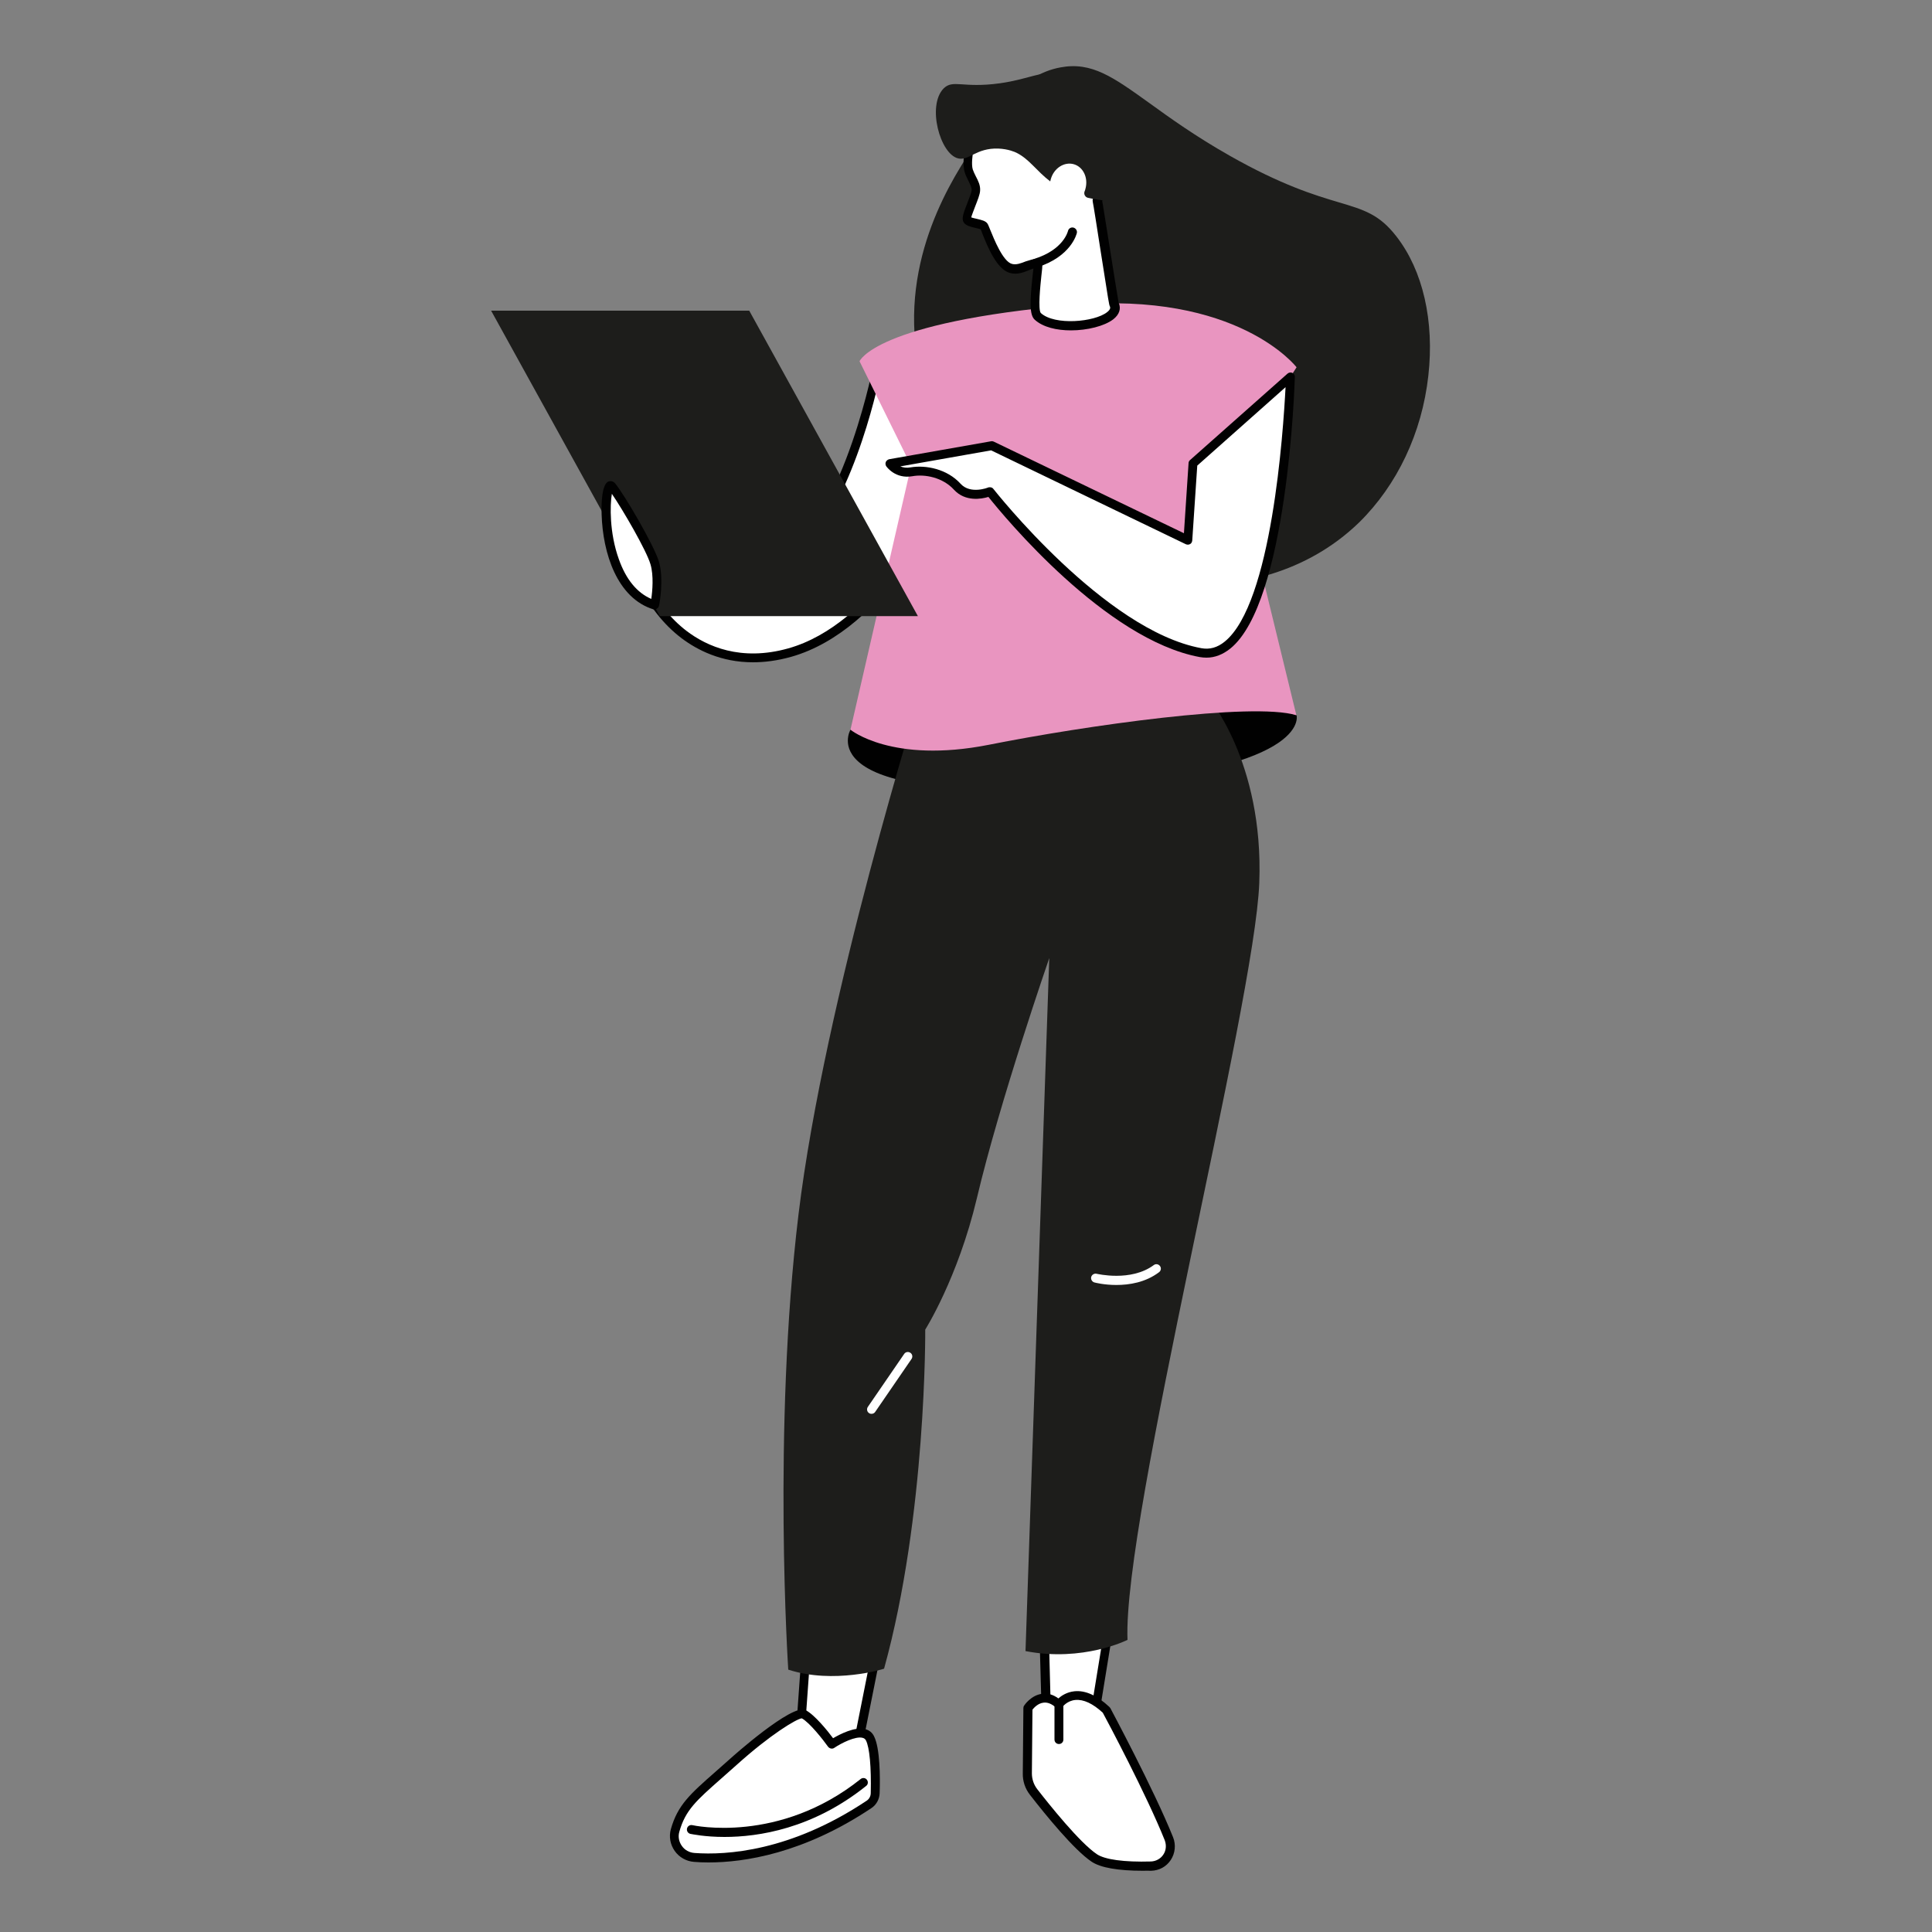 <svg xmlns="http://www.w3.org/2000/svg" xmlns:xlink="http://www.w3.org/1999/xlink" id="Layer_1" x="0px" y="0px" viewBox="0 0 1000 1000" xml:space="preserve"><rect x="0" y="0" width="1000" height="1000" fill="#808080" stroke="none"/><g>	<g>		<path fill="#1D1D1B" d="M607.6,302.1c8.9,0.6,58.4,3.7,95.2-32.4c41.6-40.7,46.9-111.4,19.3-146.9c-17-21.8-30.5-9.9-86.1-41.5   c-49-27.8-62-50.3-87.1-45.6c-19.5,3.7-31.1,20.9-43.6,39.5c-10.7,15.9-39.3,58.7-29.4,112.5C487.5,250.3,546,298.2,607.6,302.1z"></path>		<path fill="#1D1D1B" d="M616.9,303.1c-3.4,0-6.5-0.1-9.3-0.3c-64.1-4.1-121.1-53.5-132.4-115.1c-10-54.1,18.7-96.9,29.5-113   c12.4-18.6,24.2-36.1,44.1-39.8c16.3-3.1,27.5,5.1,46.2,18.5c10.5,7.6,23.7,17.1,41.5,27.2c27,15.3,44,20.4,56.4,24.1   c13.2,3.9,21.1,6.3,29.9,17.7c13.7,17.6,19.7,43.8,16.5,72.1c-3.3,29.6-16.1,56.5-35.8,75.9C675.2,297.8,640,303.1,616.9,303.1z    M555.3,35.7c-2,0-4.1,0.2-6.3,0.6c-19.2,3.6-30.8,20.9-43.1,39.2c-10.7,16-39.2,58.4-29.3,111.9c11.3,60.9,67.6,109.9,131,113.9   c21.7,1.4,62.8-1,94.7-32.2c19.5-19.1,32-45.7,35.3-74.9c3.2-27.9-2.7-53.7-16.2-71c-8.6-11-16.3-13.3-29.2-17.1   c-12.5-3.7-29.6-8.8-56.7-24.2c-17.9-10.2-31.1-19.7-41.6-27.3C578.2,43.2,567.8,35.7,555.3,35.7z"></path>	</g>	<path fill="#010101" d="M671.1,370.2c0,0,8.8,30-122,37.3c-130.7,7.3-108.9-29.8-108.9-29.8l137.2-40L671.1,370.2z"></path>	<g>		<g>			<polygon fill="#FFFFFF" points="540.4,841.2 542,902.9 563.8,905.2 574.6,838.8    "></polygon>			<path fill="#010101" d="M563.8,907.5c-0.1,0-0.2,0-0.3,0l-21.8-2.4c-1.1-0.1-2-1.1-2.1-2.2l-1.7-61.7c0-1.2,0.9-2.3,2.2-2.4    l34.2-2.3c0.7,0,1.4,0.2,1.9,0.7c0.5,0.5,0.7,1.2,0.6,1.9l-10.8,66.4C565.9,906.7,564.9,907.5,563.8,907.5z M544.3,900.8    l17.6,1.9l10-61.3l-29.1,2L544.3,900.8z"></path>		</g>		<g>			<polygon fill="#FFFFFF" points="416.7,861.4 413.3,910.6 442.1,912.9 452.3,861.4    "></polygon>			<path fill="#010101" d="M442.1,915.2c-0.1,0-0.1,0-0.2,0l-28.8-2.4c-1.3-0.1-2.2-1.2-2.1-2.5l3.5-49.1c0.1-1.2,1.1-2.1,2.3-2.1    h35.6c0.7,0,1.3,0.3,1.8,0.8c0.4,0.5,0.6,1.2,0.5,1.9l-10.3,51.5C444.1,914.5,443.2,915.2,442.1,915.2z M415.7,908.4l24.5,2    l9.3-46.7h-30.6L415.7,908.4z"></path>		</g>		<g>			<path fill="#FFFFFF" d="M449.8,934.1c2-1.3,3.2-3.6,3.3-6c0.2-7.2,0.2-22.6-2.7-28.3c-3.9-7.7-19.8,3-19.8,3s-9.3-12.9-14.8-15.6    c-2.8-1.4-19.3,9.6-36,24.6c-18.3,16.4-26.5,21.7-30.4,35.8c-1.8,6.6,3,13.3,9.9,13.8C376,962.6,409.9,960.6,449.8,934.1z"></path>			<path fill="#010101" d="M366.7,964c-2.8,0-5.3-0.1-7.5-0.3c-4-0.3-7.7-2.4-10-5.7c-2.3-3.3-3-7.3-2-11.1    c3.5-12.6,10.1-18.4,23.2-29.9c2.4-2.1,5-4.4,7.9-7c0.3-0.3,31.7-28.4,38.6-24.9c4.7,2.4,11.5,10.8,14.3,14.6    c3.6-2.1,11.3-6.1,16.6-4.7c2.1,0.5,3.7,1.8,4.6,3.7c3.1,6.1,3.2,21.1,2.9,29.4c-0.1,3.2-1.7,6.1-4.3,7.8c0,0,0,0,0,0    C415.8,959.4,385.2,964,366.7,964z M415,889.4c-2.8,0.3-16.4,8.5-33.7,24.1c-2.9,2.6-5.5,4.9-7.9,7    c-12.8,11.3-18.7,16.4-21.8,27.7c-0.7,2.4-0.2,5.1,1.3,7.2c1.5,2.2,3.9,3.5,6.6,3.7c16.4,1.2,49.7-0.8,89-27    c1.4-0.9,2.2-2.4,2.2-4.1c0.3-13.3-0.6-23.5-2.5-27.2c-0.4-0.7-0.9-1.1-1.7-1.3c-3.6-1-11,2.7-14.7,5.2c-1,0.7-2.4,0.4-3.2-0.6    C426.2,900.7,419.1,891.6,415,889.4z M449.8,934.1L449.8,934.1L449.8,934.1z"></path>		</g>		<path fill="#010101" d="M375,950.8c-10.3,0-17-1.5-17.7-1.6c-1.2-0.3-2-1.5-1.7-2.8c0.3-1.2,1.5-2,2.8-1.7   c0.4,0.1,44.8,9.9,87.1-23.9c1-0.8,2.5-0.6,3.2,0.4c0.8,1,0.6,2.5-0.4,3.2C420.6,946.6,392.5,950.8,375,950.8z"></path>		<g>			<path fill="#FFFFFF" d="M531.8,917.9l0.3-33.8c0,0,6.8-10.2,16.1-1.9c0,0,8.6-12,24.5,3c0,0,22.4,41.8,32.3,66.7    c2.7,6.7-2.1,13.9-9.3,14.1c-10.3,0.2-23.6-0.3-29.4-4.2c-9.1-6.1-24.6-25.4-31.3-34.1C532.9,924.8,531.7,921.4,531.8,917.9z"></path>			<path fill="#010101" d="M591.6,968.3c-13,0-22-1.6-26.6-4.7c-9.1-6.1-23.9-24.3-31.9-34.6c-2.5-3.2-3.8-7.1-3.7-11.1l0.3-33.8    c0-0.4,0.1-0.9,0.4-1.3c0.1-0.2,3.6-5.4,9.3-6.1c2.9-0.4,5.7,0.4,8.4,2.4c1.6-1.4,4.4-3.3,8.3-3.7c5.7-0.6,11.8,2.2,18.1,8.1    c0.2,0.2,0.3,0.4,0.5,0.6c0.2,0.4,22.6,42.2,32.5,66.9c1.5,3.8,1.1,8.2-1.2,11.7c-2.3,3.5-6,5.5-10.2,5.6    C594.4,968.2,593,968.3,591.6,968.3z M534.4,884.9l-0.3,33c0,3,1,5.9,2.8,8.2c6.3,8.1,21.9,27.6,30.8,33.6    c4.1,2.8,14.1,4.2,28,3.8c2.6-0.1,5-1.4,6.4-3.5c1.5-2.2,1.7-4.9,0.8-7.4c-9.3-23.3-29.9-62.1-32.1-66.1c-5.2-4.8-10-7-14.2-6.6    c-4.3,0.4-6.6,3.5-6.6,3.6c-0.4,0.5-1,0.9-1.6,1c-0.7,0.1-1.3-0.1-1.8-0.6c-2.2-2-4.4-2.9-6.5-2.6    C537.3,881.6,535.2,883.9,534.4,884.9z M531.8,917.9L531.8,917.9L531.8,917.9z"></path>		</g>		<path fill="#010101" d="M548.1,902.7C548.1,902.7,548.1,902.7,548.1,902.7c-1.3,0-2.3-1-2.3-2.3l0-18.2c0-1.3,1-2.3,2.3-2.3   c0,0,0,0,0,0c1.3,0,2.3,1,2.3,2.3l0,18.2C550.4,901.7,549.4,902.7,548.1,902.7z"></path>		<path fill="#1D1D1B" d="M408,864.2c0,0-8.2-124,5.3-235.6c13.5-111.6,63.6-270.9,63.6-270.9s53.9-2.4,93.2,2.8   c39.3,5.3,54.8-0.2,54.8-0.2s29.3,33.6,26.9,96.7c-2.4,63.1-70.8,329.3-68.2,391.8c0,0-23,11.6-52.8,5.8l12.3-358.7   c0,0-25.6,73.9-37.5,124.4c-9.8,41.2-26.7,67.9-26.7,67.9s0.7,95.9-21.3,175.5C457.6,863.8,431.6,871.9,408,864.2z"></path>		<path fill="#FFFFFF" d="M451.1,731.8c-0.5,0-0.9-0.1-1.3-0.4c-1.1-0.7-1.3-2.2-0.6-3.2l18.8-27.4c0.7-1.1,2.2-1.3,3.2-0.6   c1.1,0.7,1.3,2.2,0.6,3.2L453,730.8C452.6,731.4,451.9,731.8,451.1,731.8z"></path>		<path fill="#FFFFFF" d="M577.8,665.1c-6.3,0-10.9-1.2-11.3-1.3c-1.2-0.3-2-1.6-1.7-2.8c0.3-1.2,1.6-2,2.8-1.7   c0.2,0,17.7,4.3,29.6-4.5c1-0.8,2.5-0.5,3.2,0.5c0.8,1,0.5,2.5-0.5,3.2C592.9,663.8,584.5,665.1,577.8,665.1z"></path>	</g>	<g>		<g>			<path fill="#FFFFFF" d="M488.2,255.8c0,0-30.3,68.1-79.6,82c-49.3,13.9-83.7-28.1-83.5-71.5l16.8-5.6c0,0,17.2,44.4,55.6,32.9    c38.4-11.6,56.2-102,56.2-102L488.2,255.8z"></path>			<path fill="#010101" d="M389.7,342.8c-16.4,0-28.8-6.3-37.1-12.6c-18.5-14.1-29.9-38.6-29.7-63.9c0-1,0.6-1.9,1.6-2.2l16.8-5.6    c1.2-0.4,2.4,0.2,2.9,1.4c0.7,1.7,16.9,42.3,52.8,31.5c36.6-11,54.4-99.3,54.6-100.2c0.2-1,1-1.7,1.9-1.8c1-0.1,1.9,0.3,2.4,1.2    l34.5,64.2c0.3,0.6,0.4,1.4,0.1,2c-1.3,2.8-31.3,69.2-81.1,83.2C402.2,342,395.7,342.8,389.7,342.8z M327.5,268    c0.4,23.4,11,45.7,27.9,58.6c10.4,7.9,28,15.9,52.6,9c44.5-12.5,73.6-71.2,77.6-79.7l-31-57.6c-4.8,20.9-22.7,87.4-56.5,97.6    c-35.1,10.6-53.4-23.4-57.5-32.2L327.5,268z"></path>		</g>		<path fill="#E995C0" d="M671.1,190.1c0,0-30.3-39.6-116-32.2C452.7,166.8,444.9,187,444.9,187l26.7,54.1l-31.4,136.6   c0,0,21.4,17.7,71.6,7.8c50.2-10,136.4-22.2,159.2-15.3l-31.8-130.4L671.1,190.1z"></path>		<g>			<g>				<polygon fill="#1D1D1B" points="342,318.1 473.8,318.1 387.3,161.6 255.5,161.6     "></polygon>				<path fill="#1D1D1B" d="M475.1,318.9H341.5l-87.3-158.1h133.6L475.1,318.9z M342.4,317.4h130.1l-85.6-155H256.8L342.4,317.4z"></path>			</g>		</g>		<g>			<path fill="#FFFFFF" d="M338.9,313.2c0,0,2.5-13,0-21.6c-2.5-8.7-17.8-34.4-22.2-39.8C312.3,246.4,308.6,303.9,338.9,313.2z"></path>			<path fill="#010101" d="M338.9,315.5c-0.2,0-0.5,0-0.7-0.1c-18.8-5.8-26.2-29.1-26.8-49.1c-0.2-5.8,0.1-15.8,3.6-17.1    c0.9-0.3,2.3-0.3,3.4,1c4.7,5.7,20.1,31.9,22.7,40.6c2.6,9.1,0.2,22.2,0,22.7c-0.1,0.6-0.5,1.2-1.1,1.5    C339.8,315.4,339.3,315.5,338.9,315.5z M316.7,255.6c-1,5.8-1.3,20.2,3.6,33.8c3.7,10.5,9.4,17.4,16.8,20.6    c0.6-4.1,1.3-12.1-0.4-17.9C334.6,284.9,322.4,263.9,316.7,255.6z"></path>		</g>		<g>			<path fill="#FFFFFF" d="M614.9,279.6l-101.5-48.9l-52.8,9.3c0,0,3.7,5.5,11.2,4.2c7.5-1.3,17.5,0.9,23.7,7.8    c6.3,6.9,16.9,2.5,16.9,2.5s57.4,73.8,109,83.3c41.9,7.7,46.5-142.6,46.5-142.6l-50.4,44.7L614.9,279.6z"></path>			<path fill="#010101" d="M624.5,340.4c-1.2,0-2.3-0.1-3.5-0.3c-48.7-9-101.2-72.6-109.4-82.9c-3.6,1.1-12,2.6-17.8-3.7    c-5.8-6.4-15.1-8.2-21.6-7c-8.8,1.5-13.3-4.9-13.5-5.2c-0.4-0.6-0.5-1.5-0.2-2.2c0.3-0.7,1-1.2,1.7-1.4l52.8-9.3    c0.5-0.1,1,0,1.4,0.2l98.4,47.4l2.4-36.3c0-0.6,0.3-1.2,0.8-1.6l50.4-44.7c0.7-0.6,1.7-0.8,2.5-0.4c0.8,0.4,1.4,1.2,1.3,2.2    c-0.1,4.8-3.9,116.7-33.4,140.5C632.9,338.8,628.8,340.4,624.5,340.4z M512.4,252.2c0.7,0,1.4,0.3,1.8,0.9    c0.6,0.7,57.5,73.2,107.6,82.4c4.3,0.8,8.3-0.3,12.1-3.4c24.4-19.7,30.3-108.7,31.5-131.7L619.7,241l-2.6,38.8    c-0.1,0.8-0.5,1.5-1.1,1.8c-0.7,0.4-1.5,0.4-2.2,0.1L513,233.1l-47,8.3c1.4,0.6,3.2,0.9,5.4,0.5c7.8-1.3,18.8,0.8,25.8,8.5    c5.1,5.6,14.2,2,14.3,1.9C511.8,252.2,512.1,252.2,512.4,252.2z"></path>		</g>	</g>	<g>		<g>			<path fill="#FFFFFF" d="M500.6,113.9c-1.1-1.8,4.3-11.6,4.5-15.1c0.2-3.6-2.6-6.5-3.8-10.3c-1.2-3.7,0.1-10.4,0.1-10.4    c1.6-44.5,50.1-34,50.1-34c11.1,3.4,17.7,15.9,19.9,24.2c4.2,16.1-3.5,35.6-3.5,35.6c0.3,0.7,8.3,52.9,8.6,53.6    c5,9.7-28.8,16-39.4,6.3c-3.6-3.3,1-27.5,0-27.6c-4-0.1-8.9,4.2-13.9,2.8c-7.4-2-13-20.5-14-21.9c-0.5-0.7-2.2-1-4-1.4    C503.3,115.3,501.2,114.8,500.6,113.9z"></path>			<path fill="#010101" d="M554.3,171c-7.3,0-14.4-1.6-18.7-5.5c-2.8-2.5-2.6-9.4-1.1-23c0.1-1.2,0.3-2.5,0.4-3.5    c-0.7,0.2-1.5,0.5-2.2,0.8c-2.9,1.2-6.3,2.5-9.9,1.5c-6.9-1.8-11.7-13.8-14.3-20.3c-0.3-0.9-0.7-1.8-0.9-2.3    c-0.5-0.2-1.8-0.5-2.6-0.7c-2.6-0.6-5.1-1.2-6.2-2.9c0,0,0,0,0,0c-1.2-1.9-0.2-4.7,1.9-10c0.9-2.4,2.1-5.3,2.2-6.5    c0.1-1.6-0.8-3.2-1.7-5.1c-0.7-1.4-1.4-2.8-1.9-4.4c-1.2-3.9-0.2-10,0-11.3c0.5-12.9,4.9-22.7,13-29c15.5-12.1,38.9-7.1,39.9-6.9    c0.1,0,0.1,0,0.2,0c12.6,3.8,19.4,18,21.4,25.8c3.9,15.2-2,32.7-3.3,36.4c0.4,1.9,1.2,7.4,4,24.7c1.8,11.5,4.1,25.8,4.5,27.8    c1.4,3.1,0.4,6.2-2.8,8.7C571.6,168.8,562.8,171,554.3,171z M537,133.9c0.1,0,0.1,0,0.2,0c0.6,0,1.3,0.3,1.7,0.8    c0.9,1.1,0.8,2,0.1,8.2c-0.5,4.7-1.8,17.2-0.3,19.1c7.2,6.6,27.8,4.7,34.3-0.4c2.2-1.7,1.6-2.7,1.4-3.2c-0.3-0.6-0.4-0.7-4.8-29    c-1.7-11.1-3.7-23.7-4-25c-0.1-0.5-0.1-1,0.1-1.5c0.1-0.2,7.3-19,3.4-34.2c-1.8-6.8-7.6-19.3-18.2-22.5c-1.5-0.3-22.6-4.3-36,6.1    c-7,5.5-10.8,14.1-11.2,25.7c0,0.1,0,0.2,0,0.4c-0.3,1.7-1,6.7-0.2,9.3c0.4,1.2,1,2.4,1.6,3.6c1.2,2.3,2.4,4.6,2.2,7.4    c-0.1,2-1.3,4.9-2.5,8c-0.7,1.9-1.8,4.6-2.1,5.8c0.7,0.3,2.2,0.6,3,0.8c2.5,0.6,4.3,1,5.3,2.3c0.4,0.5,0.7,1.3,1.6,3.5    c1.8,4.4,6.5,16.3,11.2,17.5c2.2,0.6,4.6-0.3,7.1-1.3C532.9,134.7,535,133.9,537,133.9z M507.7,118.8L507.7,118.8L507.7,118.8z"></path>		</g>		<g>			<path fill="#1D1D1B" d="M488.4,45.8c4.9-4.9,9.8,0,29.2-2.7c16.1-2.3,20.8-6.8,33-4.8c3.4,0.6,9.6,1.6,15.6,6    c9,6.6,12.3,15.8,14.1,22.6c3.5,13.4-0.9,29-2.8,34.9c-0.5,1.5-1.9,2.4-3.4,2.2c-4.1-0.3-7.7-0.9-10.9-1.6    c-1.5-0.3-2.4-1.9-1.8-3.4c0.2-0.4,0.3-0.8,0.4-1.2c1.6-5.7-1.1-11.4-6-12.8c-4.9-1.4-10.3,2-11.9,7.7c-0.1,0.4-0.2,0.8-0.3,1.2    c-7.1-5.4-10.8-11.5-17.4-14.8c-0.8-0.4-4.3-2-9.5-2.2c-11.4-0.4-15.2,6.4-20.7,5.1C486.6,79.9,479.7,54.7,488.4,45.8z"></path>		</g>		<path fill="#010101" d="M536,138.5c-1,0-1.9-0.6-2.2-1.6c-0.4-1.2,0.3-2.5,1.5-2.9c15.1-4.7,17.4-14.1,17.5-14.5   c0.3-1.2,1.5-2,2.8-1.7c1.2,0.3,2,1.5,1.8,2.7c-0.1,0.5-2.9,12.3-20.7,17.9C536.5,138.5,536.2,138.5,536,138.5z"></path>	</g></g></svg>